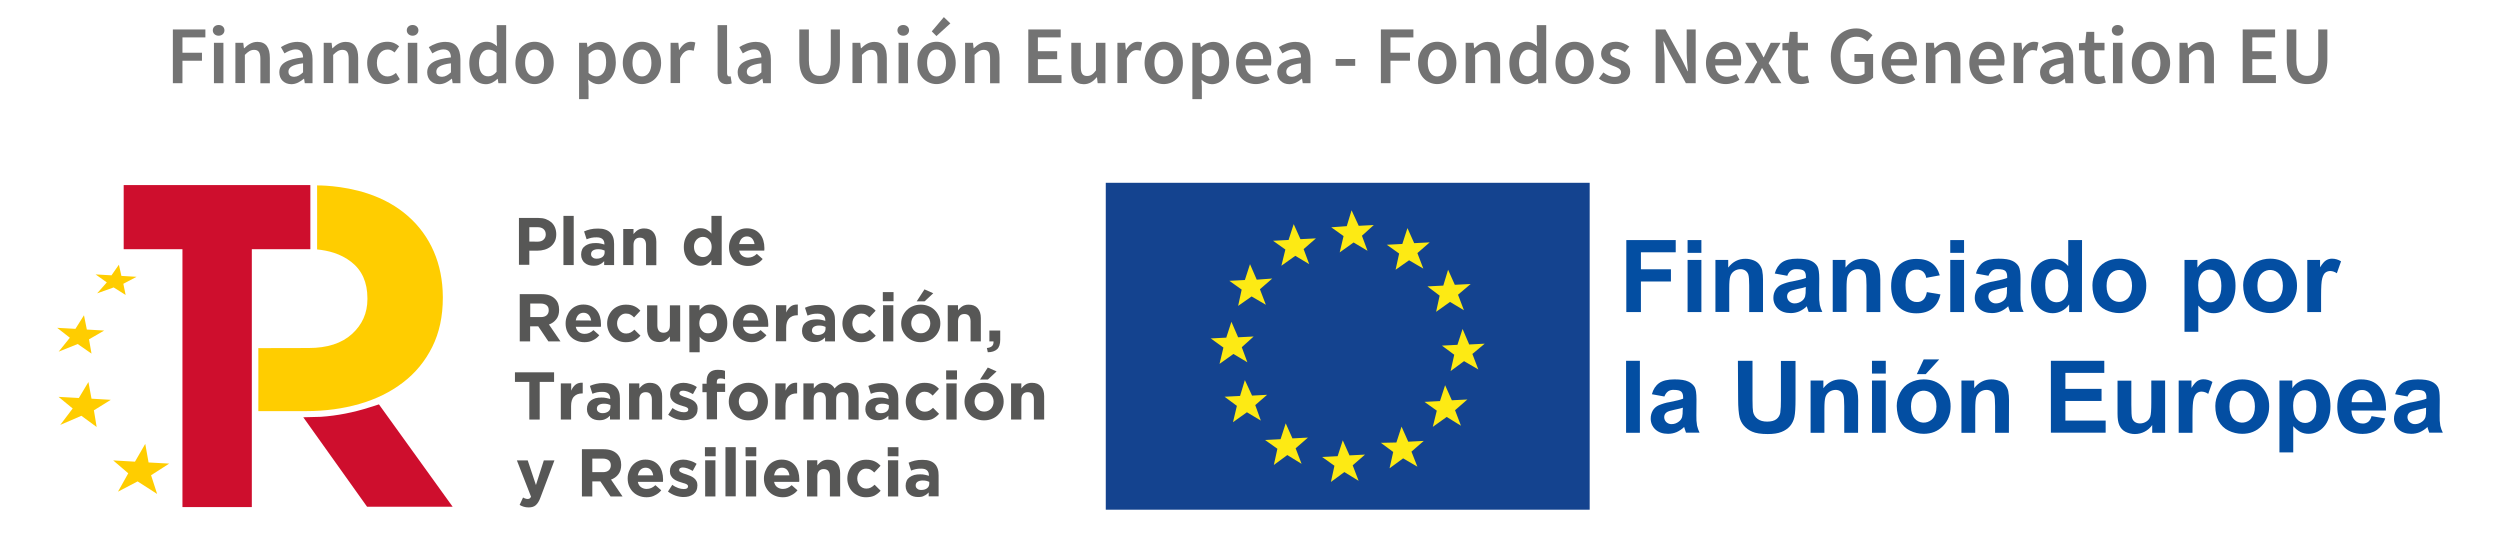 <?xml version="1.0" encoding="UTF-8"?>
<svg xmlns="http://www.w3.org/2000/svg" xmlns:xlink="http://www.w3.org/1999/xlink" version="1.1" id="Capa_1" x="0px" y="0px" viewBox="0 0 2191 466.9" style="enable-background:new 0 0 2191 466.9;" xml:space="preserve">
<style type="text/css">
	.st0{fill:#034EA2;}
	.st1{fill:#14438F;}
	.st2{fill:#FDEA14;}
	.st3{fill:#CE0E2D;}
	.st4{fill:#FFCD00;}
	.st5{fill:#575756;}
	.st6{fill:#737373;}
</style>
<g>
	<g id="Layer_2">
		<g id="Layer_1-2">
			<g>
				<polygon class="st0" points="1425.3,273.5 1425.3,210.4 1468.6,210.4 1468.6,221.1 1438.1,221.1 1438.1,236 1464.4,236       1464.4,246.7 1438.1,246.7 1438.1,273.5     "></polygon>
				<path class="st0" d="M1479,210.4h12.1v11.2H1479V210.4z M1479,227.8h12.1v45.7H1479V227.8z"></path>
				<path class="st0" d="M1545.1,273.5H1533v-23.4c0-4.9-0.3-8.1-0.8-9.6c-0.5-1.4-1.4-2.6-2.6-3.4s-2.7-1.2-4.2-1.2      c-2,0-4,0.6-5.6,1.7c-1.6,1.1-2.8,2.7-3.4,4.6c-0.6,1.9-0.9,5.4-0.9,10.5v20.7h-12.1v-45.6h11.2v6.7c4-5.2,9-7.7,15.1-7.7      c2.5,0,5,0.5,7.3,1.4c2,0.8,3.7,2,5,3.7c1.1,1.5,2,3.3,2.4,5.1c0.5,2.7,0.7,5.4,0.7,8.1V273.5z"></path>
				<path class="st0" d="M1566.4,241.7l-11-2c1.2-4.4,3.4-7.7,6.4-9.8c3-2.1,7.5-3.2,13.4-3.2c5.4,0,9.4,0.6,12,1.9      c2.3,1,4.3,2.7,5.6,4.9c1.1,2,1.6,5.6,1.6,10.8l-0.1,14.1c-0.1,3,0.1,6,0.6,8.9c0.5,2.1,1.2,4.2,2.2,6.1h-12      c-0.3-0.8-0.7-2-1.2-3.6c-0.1-0.5-0.3-1-0.4-1.4c-1.9,1.9-4.2,3.4-6.6,4.5c-2.4,1-4.9,1.5-7.5,1.5c-4.7,0-8.4-1.3-11.1-3.8      s-4.2-6-4.1-9.7c0-2.4,0.6-4.8,1.9-6.9c1.2-2,3-3.6,5.2-4.6c3.1-1.3,6.3-2.3,9.6-2.8c5.7-1.1,9.6-2.1,11.8-3v-1.2      c0-2.3-0.6-4-1.7-5s-3.3-1.5-6.5-1.5c-1.8-0.1-3.5,0.3-5,1.3C1567.9,238.4,1566.9,240,1566.4,241.7 M1582.6,251.5      c-2.4,0.7-4.9,1.4-7.4,1.8c-3.4,0.7-5.6,1.4-6.6,2.1c-1.5,0.9-2.4,2.5-2.4,4.3c0,1.7,0.7,3.3,1.9,4.4c1.3,1.2,3,1.9,4.8,1.8      c2.3,0,4.4-0.8,6.2-2.1c1.4-1,2.4-2.4,2.9-4c0.4-1.9,0.6-3.9,0.5-5.9L1582.6,251.5L1582.6,251.5z"></path>
				<path class="st0" d="M1647.9,273.5h-12.1v-23.4c0-4.9-0.3-8.1-0.8-9.6c-0.5-1.4-1.4-2.6-2.6-3.4s-2.7-1.2-4.2-1.2      c-2,0-4,0.6-5.6,1.7c-1.6,1.1-2.8,2.7-3.4,4.6c-0.6,1.9-0.9,5.4-0.9,10.5v20.7h-12.1v-45.6h11.2v6.7c4-5.2,9-7.7,15.1-7.7      c2.5,0,5,0.5,7.3,1.4c2,0.8,3.7,2,5,3.7c1.1,1.5,2,3.3,2.4,5.1c0.5,2.7,0.7,5.4,0.7,8.1V273.5z"></path>
				<path class="st0" d="M1700,241.3l-11.9,2.2c-0.2-2.1-1.2-4-2.7-5.4c-1.6-1.3-3.5-1.9-5.5-1.8c-2.8-0.1-5.4,1-7.2,3.1      c-1.8,2.1-2.7,5.6-2.7,10.4c0,5.4,0.9,9.2,2.7,11.5c1.8,2.2,4.5,3.5,7.3,3.4c2.1,0.1,4.1-0.6,5.6-2c1.5-1.3,2.5-3.6,3.1-6.7      l11.9,2c-1.2,5.5-3.6,9.6-7.1,12.4c-3.5,2.8-8.2,4.2-14.1,4.2c-6.7,0-12-2.1-16-6.3s-6-10.1-6-17.5c0-7.5,2-13.4,6-17.6      s9.4-6.3,16.2-6.3c5.6,0,10,1.2,13.3,3.6C1696.2,232.8,1698.6,236.4,1700,241.3"></path>
				<path class="st0" d="M1709.2,210.4h12.1v11.2h-12.1V210.4z M1709.2,227.8h12.1v45.7h-12.1V227.8z"></path>
				<path class="st0" d="M1742.7,241.7l-11-2c1.2-4.4,3.4-7.7,6.4-9.8c3-2.1,7.5-3.2,13.4-3.2c5.4,0,9.4,0.6,12.1,1.9      c2.3,1,4.3,2.7,5.6,4.9c1.1,2,1.6,5.6,1.6,10.8l-0.1,14.1c-0.1,3,0.1,5.9,0.6,8.9c0.5,2.1,1.2,4.2,2.2,6.1h-11.9      c-0.3-0.8-0.7-2-1.2-3.6c-0.2-0.7-0.3-1.2-0.4-1.4c-1.9,1.9-4.2,3.4-6.6,4.5c-2.4,1-4.9,1.5-7.5,1.5c-4.7,0-8.4-1.3-11.1-3.8      s-4.2-6-4.1-9.7c0-2.4,0.6-4.8,1.8-6.9c1.2-2,3-3.6,5.2-4.6c3.1-1.3,6.3-2.3,9.6-2.8c5.7-1.1,9.6-2.1,11.8-3v-1.2      c0-2.3-0.6-4-1.7-5s-3.3-1.5-6.5-1.5c-1.8-0.1-3.5,0.3-5,1.3C1744.3,238.4,1743.3,240,1742.7,241.7 M1759,251.5      c-2.4,0.7-4.9,1.4-7.4,1.8c-3.4,0.7-5.5,1.4-6.6,2.1c-1.5,0.9-2.4,2.5-2.4,4.3c0,1.7,0.7,3.3,1.9,4.4c1.3,1.2,3,1.9,4.8,1.8      c2.3,0,4.4-0.8,6.2-2.1c1.4-1,2.4-2.4,2.9-4c0.4-1.9,0.6-3.9,0.5-5.9L1759,251.5L1759,251.5z"></path>
				<path class="st0" d="M1824.6,273.5h-11.2v-6.7c-1.7,2.5-4,4.5-6.6,5.8c-2.4,1.2-5,1.9-7.7,1.9c-5.3,0-9.8-2.1-13.5-6.3      c-3.7-4.2-5.6-10.1-5.6-17.7c0-7.7,1.8-13.6,5.5-17.7c3.5-4,8.5-6.2,13.8-6c5.1,0,9.5,2.1,13.3,6.4v-22.8h12.1L1824.6,273.5z       M1792.4,249.6c0,4.9,0.7,8.4,2,10.6c1.6,3,4.8,4.8,8.2,4.7c2.8,0,5.4-1.3,7.1-3.6c1.9-2.4,2.9-5.9,2.9-10.6      c0-5.2-0.9-9-2.8-11.3c-3.3-4-9.2-4.6-13.2-1.3c-0.5,0.4-0.9,0.8-1.3,1.3C1793.3,241.7,1792.4,245.1,1792.4,249.6"></path>
				<path class="st0" d="M1833.8,250c0-4.1,1-8.1,3-11.7c1.9-3.6,4.8-6.6,8.4-8.6c3.7-2,7.9-3,12.2-3c6.9,0,12.6,2.2,17,6.7      s6.7,10.2,6.6,17c0,6.9-2.2,12.6-6.7,17.2c-4.5,4.5-10.1,6.8-16.9,6.8c-4.2,0-8.3-1-12-2.8c-3.7-1.8-6.7-4.7-8.7-8.3      C1834.8,259.7,1833.8,255.2,1833.8,250 M1846.2,250.6c0,4.5,1.1,8,3.2,10.4c3.8,4.4,10.5,4.8,14.9,1c0.4-0.3,0.7-0.7,1-1      c2.1-2.4,3.2-5.9,3.2-10.5c0-4.5-1.1-7.9-3.2-10.3c-3.8-4.4-10.5-4.8-14.9-1c-0.4,0.3-0.7,0.7-1,1      C1847.3,242.6,1846.2,246.1,1846.2,250.6"></path>
				<path class="st0" d="M1914.5,227.8h11.3v6.7c1.5-2.3,3.5-4.2,6-5.6c2.5-1.4,5.4-2.2,8.3-2.1c5.2,0,10.2,2.2,13.5,6.2      c3.7,4.2,5.6,10,5.6,17.4c0,7.6-1.9,13.6-5.6,17.8c-3.3,4-8.3,6.4-13.6,6.3c-2.4,0-4.7-0.5-6.9-1.5c-2.5-1.3-4.7-3.1-6.5-5.2v23      h-12.1L1914.5,227.8z M1926.5,249.9c0,5.1,1,8.9,3.1,11.4c1.8,2.3,4.5,3.7,7.4,3.7c2.7,0,5.3-1.2,7-3.4c1.9-2.3,2.8-6,2.8-11.1      c0-4.8-1-8.4-2.9-10.7c-1.7-2.2-4.3-3.5-7.1-3.5c-2.8-0.1-5.6,1.2-7.4,3.4C1927.5,242,1926.5,245.3,1926.5,249.9"></path>
				<path class="st0" d="M1965.9,250c0-4.1,1-8.1,3-11.7c1.9-3.6,4.8-6.6,8.4-8.6c3.7-2,7.9-3,12.2-3c6.9,0,12.6,2.2,17,6.7      s6.6,10.2,6.6,17c0,6.9-2.2,12.6-6.7,17.2c-4.5,4.5-10.1,6.8-16.9,6.8c-4.2,0-8.3-1-12-2.8c-3.7-1.8-6.7-4.7-8.7-8.3      C1967,259.7,1966,255.2,1965.9,250 M1978.4,250.6c0,4.5,1.1,8,3.2,10.4c3.8,4.4,10.5,4.8,14.9,1c0.4-0.3,0.7-0.7,1-1      c2.1-2.4,3.2-5.9,3.2-10.5c0-4.5-1.1-7.9-3.2-10.3c-3.8-4.4-10.5-4.8-14.9-1c-0.4,0.3-0.7,0.7-1,1      C1979.4,242.6,1978.4,246.1,1978.4,250.6"></path>
				<path class="st0" d="M2034.2,273.5h-12.1v-45.7h11.2v6.5c1.9-3.1,3.6-5.1,5.2-6.1s3.4-1.5,5.2-1.5c2.8,0,5.6,0.8,8,2.3      l-3.7,10.5c-1.7-1.2-3.6-1.9-5.7-2c-1.6,0-3.1,0.5-4.3,1.4c-1.2,0.9-2.1,2.6-2.8,5.1c-0.7,2.4-1,7.5-1,15.3L2034.2,273.5z"></path>
				<rect x="1425.1" y="316.2" class="st0" width="12.1" height="63.1"></rect>
				<path class="st0" d="M1458.7,347.5l-11-2c1.2-4.4,3.4-7.7,6.4-9.8s7.5-3.2,13.4-3.2c5.4,0,9.4,0.6,12.1,1.9      c2.3,1,4.3,2.7,5.6,4.8c1.1,2,1.6,5.6,1.6,10.8l-0.1,14.1c-0.1,3,0.1,6,0.6,8.9c0.5,2.1,1.2,4.2,2.2,6.2h-11.9      c-0.3-0.8-0.7-2-1.2-3.6c-0.2-0.7-0.3-1.2-0.4-1.4c-1.9,1.9-4.2,3.4-6.6,4.5c-2.4,1-4.9,1.5-7.5,1.5c-4.7,0-8.4-1.3-11.1-3.8      s-4.2-6-4.1-9.7c0-2.4,0.6-4.8,1.8-6.9c1.2-2,3-3.6,5.2-4.6c3.1-1.3,6.3-2.3,9.6-2.8c5.6-1.1,9.6-2.1,11.8-3v-1.2      c0-2.3-0.6-4-1.7-5s-3.3-1.5-6.5-1.5c-1.8-0.1-3.5,0.3-5,1.3C1460.3,344.2,1459.3,345.8,1458.7,347.5 M1474.9,357.3      c-1.5,0.5-4,1.1-7.4,1.8c-3.4,0.7-5.6,1.4-6.6,2.1c-1.5,0.9-2.4,2.5-2.4,4.3c0,1.6,0.6,3.2,1.8,4.4c1.3,1.2,3,1.9,4.8,1.8      c2.3,0,4.4-0.8,6.2-2.2c1.4-1,2.4-2.4,2.9-4c0.4-1.9,0.6-3.9,0.5-5.9L1474.9,357.3z"></path>
				<path class="st0" d="M1523.1,316.2h12.8v34.2c0,5.4,0.2,8.9,0.5,10.5c0.5,2.5,1.9,4.7,3.9,6.2c2.1,1.6,4.9,2.4,8.4,2.4      c3.6,0,6.3-0.7,8.2-2.2c1.7-1.3,2.9-3.3,3.3-5.4c0.5-3.6,0.6-7.1,0.6-10.7v-34.9h12.8v33.1c0,7.6-0.3,12.9-1,16.1      c-0.6,2.9-1.9,5.6-3.8,7.9c-2,2.3-4.6,4-7.4,5.1c-3.1,1.3-7.1,1.9-12.1,1.9c-6,0-10.6-0.7-13.7-2.1c-2.9-1.2-5.4-3.1-7.4-5.4      c-1.7-2-2.9-4.4-3.6-7c-0.8-3.6-1.3-8.9-1.3-16L1523.1,316.2z"></path>
				<path class="st0" d="M1628.4,379.3h-12.1v-23.4c0-4.9-0.3-8.1-0.8-9.6c-0.4-1.4-1.3-2.6-2.5-3.4s-2.7-1.2-4.2-1.2      c-2,0-4,0.6-5.6,1.7c-1.6,1.1-2.8,2.7-3.4,4.6s-0.9,5.4-0.9,10.5v20.8h-12.1v-45.8h11.2v6.7c4-5.2,9-7.7,15.1-7.7      c2.5,0,5,0.5,7.3,1.4c2,0.8,3.7,2,5,3.7c1.1,1.5,2,3.3,2.4,5.1c0.5,2.7,0.7,5.4,0.7,8.1L1628.4,379.3L1628.4,379.3z"></path>
				<path class="st0" d="M1640.6,316.2h12.1v11.2h-12.1V316.2z M1640.6,333.5h12.1v45.8h-12.1V333.5z"></path>
				<path class="st0" d="M1662.3,355.8c0-4.1,1-8.1,3-11.7c1.9-3.7,4.8-6.7,8.4-8.6c3.7-2,7.9-3,12.2-3c6.9,0,12.6,2.2,17,6.7      s6.7,10.2,6.6,17c0,6.9-2.2,12.6-6.7,17.2c-4.5,4.6-10.1,6.8-16.9,6.8c-4.2,0-8.3-1-12-2.8c-3.7-1.8-6.7-4.7-8.7-8.3      C1663.4,365.5,1662.4,361,1662.3,355.8 M1674.8,356.4c0,4.5,1.1,8,3.2,10.4c3.8,4.4,10.5,4.8,14.9,1c0.4-0.3,0.7-0.6,1-1      c2.1-2.4,3.2-5.9,3.2-10.5c0-4.5-1.1-7.9-3.2-10.3c-3.8-4.4-10.5-4.8-14.9-1c-0.4,0.3-0.7,0.6-1,1      C1675.8,348.4,1674.8,351.9,1674.8,356.4 M1679.9,327.9l6-12.9h13.6l-11.8,12.9H1679.9z"></path>
				<path class="st0" d="M1760.6,379.3h-12.1v-23.4c0-4.9-0.3-8.1-0.8-9.6c-0.4-1.4-1.3-2.6-2.5-3.4s-2.7-1.2-4.2-1.2      c-2,0-4,0.6-5.6,1.7c-1.6,1.1-2.8,2.7-3.4,4.6s-0.9,5.4-0.9,10.5v20.8H1719v-45.8h11.2v6.7c4-5.2,9-7.7,15.1-7.7      c2.5,0,5,0.5,7.3,1.4c2,0.8,3.7,2,5,3.7c1.1,1.5,2,3.3,2.4,5.1c0.5,2.7,0.7,5.4,0.7,8.1L1760.6,379.3z"></path>
				<polygon class="st0" points="1797.4,379.2 1797.4,316.2 1844.2,316.2 1844.2,326.8 1810.1,326.8 1810.1,340.8 1841.8,340.8       1841.8,351.4 1810.1,351.4 1810.1,368.6 1845.4,368.6 1845.4,379.2     "></polygon>
				<path class="st0" d="M1886.2,379.3v-6.8c-1.7,2.4-3.9,4.4-6.6,5.8s-5.6,2.1-8.6,2.1c-2.9,0-5.7-0.7-8.3-2      c-2.3-1.2-4.2-3.2-5.3-5.7c-1.1-2.4-1.6-5.8-1.6-10.1v-29h12.1v21c0,6.4,0.2,10.4,0.7,11.8c0.4,1.4,1.3,2.6,2.4,3.4      c1.3,0.9,2.9,1.3,4.5,1.3c2,0,3.9-0.6,5.6-1.7c1.6-1,2.8-2.5,3.4-4.3c0.6-1.7,0.9-5.8,0.9-12.3v-19.3h12.1v45.8H1886.2z"></path>
				<path class="st0" d="M1921.5,379.3h-12.1v-45.8h11.2v6.5c1.9-3.1,3.7-5.1,5.2-6.1c1.6-1,3.4-1.5,5.2-1.5c2.8,0,5.6,0.8,8,2.3      l-3.7,10.5c-1.7-1.2-3.6-1.9-5.7-2c-1.6,0-3.1,0.4-4.3,1.4c-1.2,0.9-2.1,2.6-2.8,5.1c-0.7,2.4-1,7.5-1,15.3L1921.5,379.3z"></path>
				<path class="st0" d="M1941.5,355.8c0-4.1,1-8.1,3-11.7c1.9-3.7,4.8-6.7,8.4-8.6c3.7-2,7.9-3,12.2-3c6.9,0,12.6,2.2,17,6.7      s6.7,10.2,6.6,17c0,6.9-2.2,12.6-6.7,17.2s-10.1,6.8-16.9,6.8c-4.2,0-8.3-1-12-2.8c-3.7-1.8-6.7-4.7-8.7-8.3      C1942.5,365.5,1941.5,361,1941.5,355.8 M1953.9,356.4c0,4.5,1.1,8,3.2,10.4c3.8,4.4,10.5,4.8,14.9,1c0.4-0.3,0.7-0.6,1-1      c2.1-2.4,3.2-5.9,3.2-10.5c0-4.5-1.1-7.9-3.2-10.3c-3.8-4.4-10.5-4.8-14.9-1c-0.4,0.3-0.7,0.6-1,1      C1955,348.4,1953.9,351.9,1953.9,356.4"></path>
				<path class="st0" d="M1997.7,333.5h11.3v6.7c1.5-2.3,3.5-4.2,6-5.6c2.5-1.4,5.4-2.2,8.3-2.2c5.2,0,10.2,2.2,13.5,6.2      c3.7,4.2,5.6,10,5.6,17.4c0,7.6-1.9,13.6-5.6,17.8c-3.3,4-8.3,6.4-13.6,6.4c-2.4,0-4.7-0.5-6.9-1.5c-2.5-1.3-4.6-3.1-6.5-5.2v23      h-12.1L1997.7,333.5L1997.7,333.5z M2009.7,355.6c0,5.1,1,8.9,3.1,11.4c1.8,2.3,4.5,3.7,7.4,3.7c2.7,0,5.3-1.2,7-3.4      c1.9-2.3,2.8-6,2.8-11.1c0-4.8-1-8.3-2.9-10.7c-1.7-2.2-4.3-3.5-7.1-3.5c-2.8-0.1-5.6,1.2-7.4,3.4      C2010.7,347.7,2009.7,351.1,2009.7,355.6"></path>
				<path class="st0" d="M2078.4,364.7l12,2c-1.3,4.1-3.9,7.6-7.3,10.1c-3.3,2.3-7.5,3.5-12.5,3.5c-7.9,0-13.8-2.6-17.7-7.8      c-3-4.2-4.5-9.4-4.5-15.8c0-7.6,2-13.5,6-17.8c3.8-4.2,9.3-6.6,15-6.4c6.8,0,12.2,2.2,16.1,6.7s5.8,11.4,5.6,20.6h-30.3      c0.1,3.6,1.1,6.4,2.9,8.4s4.3,3,7,3c1.7,0.1,3.4-0.5,4.8-1.5C2077,368.4,2078,366.6,2078.4,364.7 M2079.1,352.5      c-0.1-3.5-1-6.2-2.7-8c-1.6-1.8-3.9-2.8-6.3-2.7c-2.5-0.1-4.9,1-6.5,2.9c-1.7,1.9-2.6,4.5-2.6,7.8H2079.1z"></path>
				<path class="st0" d="M2110,347.5l-10.9-2c1.2-4.4,3.4-7.7,6.4-9.8s7.5-3.2,13.4-3.2c5.4,0,9.4,0.6,12.1,1.9      c2.3,1,4.3,2.7,5.6,4.9c1.1,2,1.6,5.6,1.6,10.8l-0.1,14.1c-0.1,3,0.1,6,0.6,8.9c0.5,2.1,1.2,4.2,2.2,6.1H2129      c-0.3-0.8-0.7-2-1.2-3.6c-0.2-0.7-0.3-1.2-0.4-1.4c-1.9,1.9-4.2,3.4-6.6,4.5c-2.4,1-4.9,1.5-7.5,1.5c-4.7,0-8.4-1.3-11.1-3.8      s-4.2-6-4.1-9.7c0-2.4,0.6-4.8,1.8-6.9c1.2-2,3-3.6,5.2-4.6c3.1-1.3,6.3-2.3,9.6-2.8c5.7-1.1,9.6-2.1,11.8-3v-1.2      c0-2.3-0.6-4-1.7-5c-1.1-1-3.3-1.5-6.5-1.5c-1.8-0.1-3.5,0.3-5,1.3C2111.6,344.2,2110.6,345.7,2110,347.5 M2126.3,357.3      c-1.5,0.5-4,1.1-7.4,1.8c-3.4,0.7-5.6,1.4-6.6,2.1c-1.5,0.9-2.4,2.5-2.4,4.3c0,1.7,0.7,3.3,1.9,4.4c1.3,1.2,3,1.9,4.8,1.8      c2.3,0,4.4-0.8,6.2-2.2c1.4-1,2.4-2.4,2.9-4c0.4-1.9,0.6-3.9,0.5-5.9v-2.3H2126.3z"></path>
			</g>
			<g>
				<rect x="969.1" y="160.2" class="st1" width="424.1" height="286.5"></rect>
				<path class="st2" d="M1072.2,304.6l-11.1-8l13.6-0.7l4.5-13.9l5.9,13.6l13.6-0.7l-10.4,9.4l4.9,13.2l-12.2-7.3l-12.2,8.7      L1072.2,304.6z M1084,355.7l-10.8-8l13.6-0.7l4.2-13.9l6.3,13.6l13.2-0.7l-10.4,9l4.9,13.6l-12.2-7.3l-12.2,8.7L1084,355.7z       M1119.5,393.3l-10.8-7.7l13.6-0.7l4.5-13.9l5.9,13.2l13.6-0.7l-10.8,9.4l5.2,13.6l-12.5-7.7l-11.8,8.7L1119.5,393.3z       M1169.5,408.2l-10.8-7.7l13.6-0.7l4.5-13.9l5.9,13.2l13.6-0.7l-10.8,9.4l5.2,13.6l-12.5-7.7l-11.8,8.7L1169.5,408.2z       M1221,396.1l-10.8-8l13.6-0.3l4.5-13.9l5.9,13.2l13.6-0.7l-10.8,9.4l5.2,13.2l-12.5-7.3l-11.9,8.7L1221,396.1z M1259.2,359.9      l-10.8-7.7l13.6-0.7l4.5-13.9l5.9,13.2l13.6-0.7l-10.8,9.4l5.2,13.6l-12.5-7.7l-12.2,8.7L1259.2,359.9z M1274.5,310.9l-10.8-8      l13.6-0.7l4.5-13.9l5.8,13.6l13.6-0.7l-10.8,9l5.2,13.6l-12.5-7.3l-11.8,8.7L1274.5,310.9z M1261.7,259.1l-3.1,14.2l12.2-8.7      l12.2,7.3l-5.2-13.6l11.1-9.4l-13.9,0.7l-5.9-13.2l-4.2,13.9L1251,251L1261.7,259.1z M1226.2,222.2l-10.8-7.7l13.6-0.7l4.5-13.9      l5.9,13.2l13.6-0.7l-10.8,9.4l5.2,13.6l-12.5-7.3l-11.8,8.3L1226.2,222.2z M1177.5,206.9l-10.8-7.7l13.6-1l4.2-13.9l6.3,13.6      l13.2-0.7l-10.4,9.4l4.9,13.2l-12.2-7.3l-12.2,8.7L1177.5,206.9z M1126.5,218.7l-10.8-7.7l13.6-0.7l4.5-13.9l5.9,13.2l13.6-0.7      l-10.8,9.4l4.9,13.2l-12.2-7.3l-12.2,8.7L1126.5,218.7z M1088.2,253.8l-10.8-7.7l13.6-0.7l4.5-13.9l5.9,13.6l13.6-1l-10.8,9.4      l5.2,13.6l-12.5-7.3l-11.8,8.3L1088.2,253.8z"></path>
			</g>
		</g>
	</g>
	<g>
		<g>
			<polygon class="st3" points="272,162.2 272,218.4 220.7,218.4 220.7,444.4 159.9,444.4 159.9,218.4 108.4,218.4 108.4,162.2         "></polygon>
			<path class="st3" d="M332.1,354.4l-8.5,2.7c-13.8,4.4-28,7.2-42.4,8.2l-15.4,0.4l55.9,78.4h75L332.1,354.4z"></path>
			<polygon class="st4" points="148.3,406.3 130.2,405.3 127.3,389 118.3,404.6 99.2,403.5 112.4,414.8 103.4,430.9 120.6,421.9      137.7,432.9 132.4,416.5    "></polygon>
			<polygon class="st4" points="97.1,350.4 80.2,349.4 77.5,334.8 69.1,348.8 51.3,347.8 63.7,358 52.8,372.4 71.3,364.4      84.7,374.2 82.3,359.6    "></polygon>
			<polygon class="st4" points="91.3,289.7 76.1,288.8 73.6,276.3 66.1,288.2 50.1,287.3 61.2,296 51.4,308.2 68.1,301.5      80.2,309.9 78,297.4    "></polygon>
			<polygon class="st4" points="119.7,242.6 106.4,241.8 104.2,232 97.7,241.3 83.8,240.5 93.6,247.5 85.1,257.1 99.6,251.9      110.1,258.5 108.1,248.7    "></polygon>
			<path class="st4" d="M380.2,220.5c-5.2-12-12.7-22.3-22.4-30.9c-9.7-8.6-21.6-15.4-35.6-20c-22.7-7.5-44.3-7.1-44.3-7.1     c0,18.7,0.1,37.2,0,56.1c9.9,1,20.4,3.6,29.9,10.9c9.4,7.3,14.2,17.9,14.2,31.9v0.8c0,12.1-4.5,22.3-13.5,30.5     c-9,8.2-21.7,12.3-38.1,12.3l-44,0.1c0.1,18.5,0,36.7,0,55.2h41.9c16.6,0,32.2-2.1,46.8-6.3c14.5-4.2,27.2-10.4,38.1-18.8     c10.9-8.3,19.4-18.7,25.6-31.1s9.3-26.8,9.3-43.2v-0.8C388,245.7,385.4,232.5,380.2,220.5z"></path>
		</g>
		<path class="st5" d="M454.8,191h16.9c2.5,0,4.7,0.3,6.6,1c1.9,0.7,3.6,1.7,5,2.9c1.4,1.3,2.4,2.8,3.1,4.5c0.7,1.8,1.1,3.7,1.1,5.8    v0.1c0,2.4-0.4,4.5-1.3,6.3s-2.1,3.3-3.6,4.5s-3.3,2.1-5.3,2.7c-2,0.6-4.2,0.9-6.5,0.9h-6.9v12.4h-9.1L454.8,191L454.8,191z     M471.1,211.8c2.3,0,4.1-0.6,5.3-1.8c1.3-1.2,1.9-2.7,1.9-4.5v-0.1c0-2-0.7-3.6-2-4.7c-1.3-1.1-3.1-1.6-5.4-1.6h-7v12.6    L471.1,211.8L471.1,211.8z"></path>
		<path class="st5" d="M493.8,189.2h9v43.1h-9V189.2z"></path>
		<path class="st5" d="M520.2,232.9c-1.5,0-2.9-0.2-4.2-0.6c-1.3-0.4-2.5-1-3.5-1.9c-1-0.8-1.8-1.8-2.3-3c-0.6-1.2-0.9-2.6-0.9-4.2    v-0.1c0-1.7,0.3-3.2,0.9-4.5s1.5-2.3,2.6-3.1c1.1-0.8,2.5-1.4,4-1.9c1.6-0.4,3.3-0.6,5.2-0.6c1.6,0,3,0.1,4.2,0.4    c1.2,0.2,2.4,0.6,3.5,0.9v-0.5c0-1.9-0.6-3.3-1.7-4.3c-1.1-1-2.8-1.5-5.1-1.5c-1.7,0-3.3,0.1-4.6,0.4c-1.3,0.3-2.7,0.7-4.2,1.3    l-2.2-6.9c1.7-0.7,3.5-1.4,5.4-1.8c1.9-0.5,4.2-0.7,6.9-0.7c2.5,0,4.6,0.3,6.3,0.9c1.8,0.6,3.2,1.5,4.3,2.6c1.2,1.2,2,2.6,2.6,4.3    c0.6,1.7,0.8,3.6,0.8,5.8v18.4h-8.7v-3.4c-1.1,1.2-2.4,2.2-4,2.9C524.2,232.6,522.4,232.9,520.2,232.9z M522.9,226.7    c2.1,0,3.8-0.5,5.1-1.5s1.9-2.4,1.9-4v-1.6c-0.8-0.4-1.7-0.6-2.6-0.9c-1-0.2-2-0.3-3.1-0.3c-1.9,0-3.4,0.4-4.5,1.1    c-1.1,0.7-1.7,1.8-1.7,3.2v0.1c0,1.2,0.5,2.2,1.4,2.8C520.2,226.4,521.4,226.7,522.9,226.7z"></path>
		<path class="st5" d="M546.2,200.7h9v4.5c0.5-0.7,1.1-1.3,1.7-1.9c0.6-0.6,1.3-1.2,2-1.6c0.7-0.5,1.6-0.9,2.5-1.1    c0.9-0.3,1.9-0.4,3.1-0.4c3.4,0,6.1,1,7.9,3.1c1.9,2.1,2.8,5,2.8,8.6v20.5h-9v-17.7c0-2.1-0.5-3.7-1.4-4.8s-2.3-1.6-4-1.6    s-3.1,0.5-4.1,1.6c-1,1.1-1.5,2.7-1.5,4.8v17.6h-9V200.7z"></path>
		<path class="st5" d="M613.7,232.9c-1.9,0-3.6-0.4-5.4-1.1c-1.7-0.7-3.3-1.8-4.6-3.2s-2.4-3.1-3.2-5.1s-1.2-4.4-1.2-7v-0.1    c0-2.6,0.4-5,1.2-7s1.9-3.7,3.2-5.1c1.3-1.4,2.8-2.5,4.6-3.2c1.7-0.7,3.5-1.1,5.4-1.1c2.4,0,4.4,0.5,5.9,1.4    c1.6,0.9,2.9,2,3.9,3.3v-15.5h9v43.1h-9v-4.5c-1.1,1.5-2.4,2.7-4,3.7C618,232.5,616,232.9,613.7,232.9z M616,225.3    c1.1,0,2.1-0.2,3-0.6c0.9-0.4,1.7-1,2.4-1.8s1.2-1.7,1.7-2.8c0.4-1.1,0.6-2.3,0.6-3.6v-0.1c0-1.3-0.2-2.5-0.6-3.6    c-0.4-1.1-1-2-1.7-2.8s-1.5-1.4-2.4-1.8c-0.9-0.4-1.9-0.6-3-0.6s-2.1,0.2-3,0.6c-0.9,0.4-1.7,1-2.5,1.8c-0.7,0.8-1.3,1.7-1.7,2.7    c-0.4,1.1-0.6,2.3-0.6,3.6v0.1c0,1.3,0.2,2.5,0.6,3.6c0.4,1.1,1,2,1.7,2.8s1.5,1.4,2.5,1.8C613.9,225.1,614.9,225.3,616,225.3z"></path>
		<path class="st5" d="M655.5,233.1c-2.4,0-4.6-0.4-6.6-1.2s-3.8-1.9-5.3-3.4s-2.6-3.2-3.5-5.2c-0.8-2-1.2-4.2-1.2-6.6v-0.1    c0-2.2,0.4-4.4,1.2-6.4s1.8-3.8,3.2-5.3s3-2.7,4.9-3.5c1.9-0.9,4-1.3,6.3-1.3c2.6,0,4.9,0.5,6.9,1.4c1.9,0.9,3.5,2.2,4.8,3.8    c1.3,1.6,2.2,3.4,2.8,5.5c0.6,2.1,0.9,4.2,0.9,6.5c0,0.4,0,0.7,0,1.1c0,0.4,0,0.8-0.1,1.2h-22c0.4,2,1.3,3.6,2.7,4.6    s3,1.6,5.1,1.6c1.5,0,2.8-0.3,4-0.8s2.4-1.3,3.7-2.5l5.1,4.5c-1.5,1.9-3.3,3.3-5.4,4.3C660.9,232.5,658.4,233.1,655.5,233.1z     M661.3,214c-0.3-2-1-3.6-2.1-4.9c-1.1-1.2-2.7-1.9-4.5-1.9c-1.9,0-3.4,0.6-4.6,1.8c-1.2,1.2-1.9,2.9-2.3,4.9h13.5V214z"></path>
		<path class="st5" d="M455.6,257.8h18.9c5.2,0,9.3,1.4,12,4.2c2.4,2.4,3.5,5.5,3.5,9.5v0.1c0,3.3-0.8,6.1-2.5,8.2    c-1.6,2.1-3.8,3.7-6.4,4.6l10.1,14.8h-10.6l-8.9-13.2h-0.1h-7v13.2h-9.1v-41.4H455.6z M473.9,277.9c2.2,0,4-0.5,5.2-1.6    s1.8-2.5,1.8-4.3v-0.1c0-2-0.6-3.4-1.9-4.4s-3-1.5-5.3-1.5h-9v11.9H473.9L473.9,277.9z"></path>
		<path class="st5" d="M512.3,299.9c-2.4,0-4.6-0.4-6.6-1.2c-2-0.8-3.8-1.9-5.3-3.4s-2.6-3.2-3.5-5.2c-0.8-2-1.2-4.2-1.2-6.6v-0.1    c0-2.2,0.4-4.4,1.2-6.4c0.8-2,1.8-3.8,3.2-5.3c1.4-1.5,3-2.7,4.9-3.5c1.9-0.9,4-1.3,6.3-1.3c2.6,0,4.9,0.5,6.9,1.4    c1.9,0.9,3.5,2.2,4.8,3.8c1.3,1.6,2.2,3.4,2.8,5.5s0.9,4.2,0.9,6.5c0,0.4,0,0.7,0,1.1c0,0.4,0,0.8-0.1,1.2h-22    c0.4,2,1.3,3.6,2.7,4.6c1.4,1,3,1.6,5.1,1.6c1.5,0,2.8-0.3,4-0.8c1.2-0.5,2.4-1.3,3.7-2.5l5.1,4.5c-1.5,1.9-3.3,3.3-5.4,4.3    C517.7,299.3,515.2,299.9,512.3,299.9z M518.1,280.9c-0.3-2-1-3.6-2.1-4.9c-1.1-1.2-2.7-1.9-4.5-1.9c-1.9,0-3.4,0.6-4.6,1.8    c-1.2,1.2-1.9,2.9-2.3,4.9L518.1,280.9L518.1,280.9z"></path>
		<path class="st5" d="M548.5,299.9c-2.4,0-4.6-0.4-6.6-1.3s-3.8-2-5.2-3.5c-1.5-1.5-2.6-3.2-3.4-5.2c-0.8-2-1.2-4.1-1.2-6.3v-0.1    c0-2.2,0.4-4.4,1.2-6.4s2-3.8,3.4-5.3c1.5-1.5,3.2-2.7,5.2-3.5c2-0.9,4.3-1.3,6.7-1.3c3,0,5.5,0.5,7.4,1.4c2,0.9,3.7,2.2,5.2,3.9    l-5.5,5.9c-1-1.1-2.1-1.9-3.2-2.5c-1.1-0.6-2.4-0.9-4-0.9c-1.1,0-2.2,0.2-3.1,0.7c-0.9,0.5-1.7,1.1-2.4,1.9    c-0.7,0.8-1.2,1.7-1.6,2.7s-0.6,2.2-0.6,3.3v0.1c0,1.2,0.2,2.4,0.6,3.4s0.9,2,1.6,2.8c0.7,0.8,1.6,1.4,2.5,1.9    c1,0.5,2.1,0.7,3.3,0.7c1.5,0,2.8-0.3,3.9-0.9c1.1-0.6,2.2-1.4,3.3-2.5l5.3,5.3c-1.5,1.7-3.3,3.1-5.3,4.2    C554.2,299.3,551.6,299.9,548.5,299.9z"></path>
		<path class="st5" d="M577.8,299.8c-3.4,0-6.1-1-7.9-3.1c-1.9-2.1-2.8-5-2.8-8.6v-20.5h9v17.6c0,2.1,0.5,3.7,1.4,4.8s2.3,1.6,4,1.6    s3.1-0.5,4.1-1.6s1.5-2.7,1.5-4.8v-17.6h9v31.7h-9v-4.5c-0.5,0.7-1.1,1.3-1.7,1.9c-0.6,0.6-1.3,1.2-2,1.6    c-0.7,0.5-1.6,0.9-2.5,1.1C579.9,299.6,578.9,299.8,577.8,299.8z"></path>
		<path class="st5" d="M604.1,267.5h9v4.5c1.1-1.5,2.4-2.7,4-3.7s3.5-1.4,5.9-1.4c1.8,0,3.6,0.4,5.4,1.1c1.7,0.7,3.3,1.8,4.6,3.2    s2.4,3.1,3.2,5.1s1.2,4.4,1.2,7v0.1c0,2.6-0.4,5-1.2,7s-1.9,3.7-3.2,5.1s-2.8,2.5-4.6,3.2c-1.7,0.7-3.5,1.1-5.4,1.1    c-2.4,0-4.4-0.5-5.9-1.4c-1.6-0.9-2.9-2-3.9-3.3v13.6h-9L604.1,267.5L604.1,267.5z M620.6,292.1c1.1,0,2.1-0.2,3-0.6    s1.7-1,2.5-1.8c0.7-0.8,1.3-1.7,1.7-2.7c0.4-1.1,0.6-2.3,0.6-3.6v-0.1c0-1.3-0.2-2.5-0.6-3.6c-0.4-1.1-1-2-1.7-2.8    c-0.7-0.8-1.5-1.4-2.5-1.8c-0.9-0.4-1.9-0.6-3-0.6s-2.1,0.2-3,0.6c-0.9,0.4-1.7,1-2.4,1.8c-0.7,0.8-1.2,1.7-1.7,2.8    c-0.4,1.1-0.6,2.3-0.6,3.6v0.1c0,1.3,0.2,2.5,0.6,3.6c0.4,1.1,1,2,1.7,2.8c0.7,0.8,1.5,1.4,2.4,1.8    C618.5,291.9,619.5,292.1,620.6,292.1z"></path>
		<path class="st5" d="M658.9,299.9c-2.4,0-4.6-0.4-6.6-1.2c-2-0.8-3.8-1.9-5.3-3.4s-2.6-3.2-3.5-5.2c-0.8-2-1.2-4.2-1.2-6.6v-0.1    c0-2.2,0.4-4.4,1.2-6.4s1.8-3.8,3.2-5.3s3-2.7,4.9-3.5c1.9-0.9,4-1.3,6.3-1.3c2.6,0,4.9,0.5,6.9,1.4c1.9,0.9,3.5,2.2,4.8,3.8    s2.2,3.4,2.8,5.5s0.9,4.2,0.9,6.5c0,0.4,0,0.7,0,1.1c0,0.4,0,0.8-0.1,1.2h-22c0.4,2,1.3,3.6,2.7,4.6s3,1.6,5,1.6    c1.5,0,2.8-0.3,4-0.8s2.4-1.3,3.7-2.5l5.1,4.5c-1.5,1.9-3.3,3.3-5.4,4.3C664.3,299.3,661.8,299.9,658.9,299.9z M664.7,280.9    c-0.3-2-1-3.6-2.1-4.9c-1.1-1.2-2.7-1.9-4.5-1.9c-1.9,0-3.4,0.6-4.6,1.8c-1.2,1.2-1.9,2.9-2.3,4.9L664.7,280.9L664.7,280.9z"></path>
		<path class="st5" d="M680.1,267.5h9v6.4c0.9-2.2,2.1-3.9,3.7-5.2c1.6-1.3,3.7-1.9,6.4-1.8v9.4h-0.5c-3,0-5.3,0.9-7.1,2.7    c-1.7,1.8-2.6,4.6-2.6,8.4v11.7h-9L680.1,267.5L680.1,267.5z"></path>
		<path class="st5" d="M713.8,299.8c-1.5,0-2.9-0.2-4.2-0.6s-2.5-1-3.5-1.9c-1-0.8-1.8-1.8-2.3-3c-0.6-1.2-0.9-2.6-0.9-4.2V290    c0-1.7,0.3-3.2,0.9-4.5c0.6-1.3,1.5-2.3,2.6-3.1c1.1-0.8,2.5-1.4,4-1.9c1.6-0.4,3.3-0.6,5.2-0.6c1.6,0,3,0.1,4.2,0.4    c1.2,0.2,2.4,0.6,3.5,0.9v-0.5c0-1.9-0.6-3.3-1.7-4.3c-1.1-1-2.8-1.5-5.1-1.5c-1.7,0-3.3,0.1-4.6,0.4s-2.7,0.7-4.2,1.3l-2.2-6.9    c1.7-0.7,3.5-1.4,5.4-1.8c1.9-0.5,4.2-0.7,6.9-0.7c2.5,0,4.6,0.3,6.3,0.9c1.8,0.6,3.2,1.5,4.3,2.6c1.2,1.2,2,2.6,2.6,4.3    c0.6,1.7,0.8,3.6,0.8,5.8v18.4h-8.7v-3.5c-1.1,1.2-2.4,2.2-4,2.9C717.9,299.4,716,299.8,713.8,299.8z M716.5,293.6    c2.1,0,3.8-0.5,5.1-1.5s1.9-2.4,1.9-4v-1.6c-0.8-0.4-1.7-0.6-2.6-0.9c-1-0.2-2-0.3-3.1-0.3c-1.9,0-3.4,0.4-4.5,1.1    s-1.7,1.8-1.7,3.2v0.1c0,1.2,0.5,2.2,1.4,2.8C713.9,293.2,715.1,293.6,716.5,293.6z"></path>
		<path class="st5" d="M754.7,299.9c-2.4,0-4.6-0.4-6.6-1.3s-3.8-2-5.2-3.5c-1.5-1.5-2.6-3.2-3.4-5.2c-0.8-2-1.2-4.1-1.2-6.3v-0.1    c0-2.2,0.4-4.4,1.2-6.4s2-3.8,3.4-5.3c1.5-1.5,3.2-2.7,5.2-3.5c2-0.9,4.3-1.3,6.7-1.3c3,0,5.5,0.5,7.4,1.4c2,0.9,3.7,2.2,5.2,3.9    l-5.5,5.9c-1-1.1-2.1-1.9-3.2-2.5c-1.1-0.6-2.4-0.9-4-0.9c-1.1,0-2.2,0.2-3.1,0.7c-0.9,0.5-1.7,1.1-2.4,1.9    c-0.7,0.8-1.2,1.7-1.6,2.7c-0.4,1-0.6,2.2-0.6,3.3v0.1c0,1.2,0.2,2.4,0.6,3.4c0.4,1.1,0.9,2,1.6,2.8c0.7,0.8,1.6,1.4,2.5,1.9    c1,0.5,2.1,0.7,3.3,0.7c1.5,0,2.8-0.3,3.9-0.9c1.1-0.6,2.2-1.4,3.3-2.5l5.3,5.3c-1.5,1.7-3.3,3.1-5.3,4.2    C760.4,299.3,757.9,299.9,754.7,299.9z"></path>
		<path class="st5" d="M773.7,256h9.4v8h-9.4V256z M773.9,267.5h9v31.7h-9V267.5z"></path>
		<path class="st5" d="M806.9,299.9c-2.4,0-4.7-0.4-6.8-1.3c-2.1-0.8-3.9-2-5.4-3.5s-2.7-3.2-3.6-5.2c-0.9-2-1.3-4.1-1.3-6.4v-0.1    c0-2.3,0.4-4.4,1.3-6.4c0.9-2,2.1-3.7,3.6-5.2s3.3-2.7,5.4-3.5c2.1-0.9,4.4-1.3,6.9-1.3c2.4,0,4.7,0.4,6.8,1.3    c2.1,0.8,3.9,2,5.4,3.5s2.7,3.2,3.6,5.2c0.9,2,1.3,4.1,1.3,6.4v0.1c0,2.3-0.4,4.4-1.3,6.4c-0.9,2-2.1,3.7-3.6,5.2    s-3.3,2.7-5.4,3.5C811.6,299.4,809.4,299.9,806.9,299.9z M807,292.1c1.3,0,2.5-0.2,3.5-0.7s1.9-1.1,2.6-1.9    c0.7-0.8,1.3-1.7,1.6-2.7c0.4-1,0.6-2.2,0.6-3.3v-0.1c0-1.2-0.2-2.3-0.6-3.3c-0.4-1-1-2-1.7-2.8c-0.7-0.8-1.6-1.4-2.7-1.9    c-1-0.5-2.1-0.7-3.4-0.7c-1.3,0-2.5,0.2-3.5,0.7s-1.9,1.1-2.6,1.9c-0.7,0.8-1.3,1.7-1.6,2.7c-0.4,1-0.6,2.2-0.6,3.3v0.1    c0,1.2,0.2,2.3,0.6,3.3c0.4,1,1,2,1.7,2.8c0.7,0.8,1.6,1.4,2.6,1.9C804.6,291.9,805.7,292.1,807,292.1z M810.2,253.6l7.7,3.4    l-7.6,7.1h-6.9L810.2,253.6z"></path>
		<path class="st5" d="M830.6,267.5h9v4.5c0.5-0.7,1.1-1.3,1.7-1.9c0.6-0.6,1.3-1.2,2-1.6c0.7-0.5,1.6-0.9,2.5-1.1    c0.9-0.3,1.9-0.4,3.1-0.4c3.4,0,6.1,1,7.9,3.1c1.9,2.1,2.8,5,2.8,8.6v20.5h-9v-17.6c0-2.1-0.5-3.7-1.4-4.8s-2.3-1.6-4-1.6    s-3.1,0.5-4.1,1.6s-1.5,2.7-1.5,4.8v17.6h-9V267.5z"></path>
		<path class="st5" d="M864.9,305c4.2-0.4,6.1-2.4,5.8-5.8h-3.6v-9.5h9.5v8c0,3.9-0.9,6.7-2.8,8.4c-1.9,1.7-4.6,2.6-8.1,2.6    L864.9,305z"></path>
		<path class="st5" d="M463.9,334.7h-12.6v-8.4h34.3v8.4H473v33h-9.1L463.9,334.7L463.9,334.7z"></path>
		<path class="st5" d="M491.6,336h9v6.4c0.9-2.2,2.1-3.9,3.7-5.2c1.6-1.3,3.7-1.9,6.4-1.8v9.4h-0.5c-3,0-5.3,0.9-7.1,2.7    c-1.8,1.8-2.6,4.6-2.6,8.4v11.8h-9V336H491.6z"></path>
		<path class="st5" d="M525.3,368.3c-1.5,0-2.9-0.2-4.2-0.6s-2.5-1-3.5-1.9c-1-0.8-1.8-1.8-2.3-3c-0.6-1.2-0.9-2.6-0.9-4.2v-0.1    c0-1.7,0.3-3.2,0.9-4.5c0.6-1.3,1.5-2.3,2.6-3.1c1.1-0.8,2.5-1.4,4-1.9c1.6-0.4,3.3-0.6,5.2-0.6c1.6,0,3,0.1,4.2,0.4    c1.2,0.2,2.4,0.6,3.5,0.9v-0.5c0-1.9-0.6-3.3-1.7-4.3c-1.1-1-2.8-1.5-5.1-1.5c-1.7,0-3.3,0.1-4.6,0.4s-2.7,0.7-4.2,1.3l-2.2-6.9    c1.7-0.7,3.5-1.4,5.4-1.8c1.9-0.5,4.2-0.7,6.9-0.7c2.5,0,4.6,0.3,6.3,0.9c1.8,0.6,3.2,1.5,4.3,2.6c1.2,1.2,2,2.6,2.6,4.3    c0.6,1.7,0.8,3.6,0.8,5.8v18.4h-8.7v-3.4c-1.1,1.2-2.4,2.2-4,2.9C529.4,367.9,527.5,368.3,525.3,368.3z M528,362.1    c2.1,0,3.8-0.5,5.1-1.5s1.9-2.4,1.9-4V355c-0.8-0.4-1.7-0.6-2.6-0.9c-1-0.2-2-0.3-3.1-0.3c-1.9,0-3.4,0.4-4.5,1.1    s-1.7,1.8-1.7,3.2v0.1c0,1.2,0.5,2.2,1.4,2.8C525.4,361.7,526.6,362.1,528,362.1z"></path>
		<path class="st5" d="M551.3,336h9v4.5c0.5-0.7,1.1-1.3,1.7-1.9c0.6-0.6,1.3-1.2,2-1.6c0.7-0.5,1.6-0.9,2.5-1.1    c0.9-0.3,1.9-0.4,3.1-0.4c3.4,0,6.1,1,7.9,3.1c1.9,2.1,2.8,5,2.8,8.6v20.5h-9v-17.6c0-2.1-0.5-3.7-1.4-4.8s-2.3-1.6-4-1.6    s-3.1,0.5-4.1,1.6s-1.5,2.7-1.5,4.8v17.6h-9V336z"></path>
		<path class="st5" d="M599.2,368.3c-2.2,0-4.5-0.4-6.9-1.2c-2.3-0.8-4.6-2-6.7-3.6l3.8-5.9c1.7,1.3,3.5,2.2,5.2,2.8    s3.3,0.9,4.8,0.9c1.3,0,2.3-0.2,2.9-0.6c0.6-0.4,0.9-1,0.9-1.7v-0.1c0-0.5-0.2-0.9-0.5-1.2c-0.4-0.4-0.8-0.7-1.4-0.9    c-0.6-0.3-1.3-0.5-2.1-0.7c-0.8-0.2-1.6-0.5-2.5-0.8c-1.1-0.3-2.2-0.7-3.3-1.2s-2.1-1-3-1.8c-0.9-0.7-1.6-1.6-2.2-2.7    c-0.6-1.1-0.9-2.4-0.9-3.9v-0.1c0-1.6,0.3-3,0.9-4.3c0.6-1.2,1.4-2.3,2.5-3.2c1-0.9,2.3-1.5,3.7-1.9s2.9-0.7,4.5-0.7    c2,0,4,0.3,6.1,1c2.1,0.6,4,1.5,5.7,2.7l-3.4,6.2c-1.6-0.9-3.1-1.6-4.6-2.2c-1.5-0.5-2.8-0.8-4-0.8c-1.1,0-1.9,0.2-2.5,0.6    c-0.6,0.4-0.8,0.9-0.8,1.6v0.1c0,0.4,0.2,0.8,0.5,1.2c0.4,0.3,0.8,0.7,1.4,0.9c0.6,0.3,1.3,0.6,2,0.9c0.8,0.3,1.6,0.6,2.5,0.8    c1.1,0.4,2.2,0.8,3.4,1.3c1.1,0.5,2.2,1.1,3.1,1.8c0.9,0.7,1.7,1.6,2.2,2.6c0.6,1,0.9,2.3,0.9,3.7v0.1c0,1.8-0.3,3.3-0.9,4.6    c-0.6,1.3-1.5,2.3-2.6,3.2s-2.4,1.4-3.9,1.9C602.5,368.1,600.9,368.3,599.2,368.3z"></path>
		<path class="st5" d="M619.3,343.7h-3.7v-7.4h3.7v-2c0-3.4,0.8-6,2.5-7.7c1.7-1.7,4.1-2.5,7.3-2.5c1.4,0,2.6,0.1,3.6,0.2    c1,0.2,1.9,0.4,2.7,0.7v7.4c-0.7-0.2-1.3-0.4-1.9-0.6c-0.6-0.1-1.3-0.2-2.1-0.2c-2.2,0-3.2,1.1-3.2,3.4v1.2h7.3v7.3h-7.1v24h-9    L619.3,343.7L619.3,343.7z"></path>
		<path class="st5" d="M655.8,368.4c-2.4,0-4.7-0.4-6.8-1.3c-2.1-0.8-3.9-2-5.4-3.5s-2.7-3.2-3.6-5.2c-0.9-2-1.3-4.1-1.3-6.4v-0.1    c0-2.3,0.4-4.4,1.3-6.4c0.9-2,2.1-3.7,3.6-5.2s3.3-2.7,5.4-3.5c2.1-0.9,4.4-1.3,6.9-1.3c2.4,0,4.7,0.4,6.8,1.3    c2.1,0.8,3.9,2,5.4,3.5s2.7,3.2,3.6,5.2c0.9,2,1.3,4.1,1.3,6.4v0.1c0,2.3-0.4,4.4-1.3,6.4c-0.9,2-2.1,3.7-3.6,5.2    s-3.3,2.7-5.4,3.5C660.6,368,658.3,368.4,655.8,368.4z M655.9,360.7c1.3,0,2.5-0.2,3.5-0.7s1.9-1.1,2.6-1.9    c0.7-0.8,1.2-1.7,1.6-2.7c0.4-1,0.6-2.2,0.6-3.3V352c0-1.2-0.2-2.3-0.6-3.3c-0.4-1-1-2-1.7-2.8c-0.7-0.8-1.6-1.4-2.7-1.9    c-1-0.5-2.1-0.7-3.4-0.7c-1.3,0-2.5,0.2-3.5,0.7s-1.9,1.1-2.6,1.9c-0.7,0.8-1.3,1.7-1.6,2.7c-0.4,1-0.6,2.2-0.6,3.3v0.1    c0,1.2,0.2,2.3,0.6,3.3c0.4,1,1,2,1.7,2.8c0.7,0.8,1.6,1.4,2.6,1.9C653.6,360.4,654.7,360.7,655.9,360.7z"></path>
		<path class="st5" d="M679.5,336h9v6.4c0.9-2.2,2.1-3.9,3.7-5.2c1.6-1.3,3.7-1.9,6.4-1.8v9.4h-0.5c-3,0-5.3,0.9-7.1,2.7    c-1.7,1.8-2.6,4.6-2.6,8.4v11.8h-9L679.5,336L679.5,336z"></path>
		<path class="st5" d="M704.2,336h9v4.5c0.5-0.7,1.1-1.3,1.7-1.9c0.6-0.6,1.3-1.2,2-1.6c0.7-0.5,1.6-0.9,2.5-1.1    c0.9-0.3,2-0.4,3.1-0.4c2.1,0,3.9,0.4,5.4,1.3c1.5,0.9,2.7,2.1,3.5,3.7c1.4-1.7,2.9-2.9,4.6-3.8c1.7-0.9,3.6-1.3,5.8-1.3    c3.3,0,6,1,7.9,3s2.8,4.9,2.8,8.7v20.6h-9v-17.6c0-2.1-0.5-3.7-1.4-4.8s-2.2-1.6-3.9-1.6s-3,0.5-4,1.6s-1.4,2.7-1.4,4.8v17.6h-9    v-17.6c0-2.1-0.5-3.7-1.4-4.8s-2.2-1.6-3.9-1.6s-3,0.5-4,1.6s-1.4,2.7-1.4,4.8v17.6h-9V336H704.2z"></path>
		<path class="st5" d="M769.3,368.3c-1.5,0-2.9-0.2-4.2-0.6s-2.5-1-3.5-1.9c-1-0.8-1.8-1.8-2.3-3c-0.6-1.2-0.9-2.6-0.9-4.2v-0.1    c0-1.7,0.3-3.2,0.9-4.5c0.6-1.3,1.5-2.3,2.6-3.1c1.1-0.8,2.5-1.4,4-1.9c1.6-0.4,3.3-0.6,5.2-0.6c1.6,0,3,0.1,4.2,0.4    c1.2,0.2,2.4,0.6,3.5,0.9v-0.5c0-1.9-0.6-3.3-1.7-4.3c-1.1-1-2.8-1.5-5.1-1.5c-1.7,0-3.3,0.1-4.6,0.4s-2.7,0.7-4.2,1.3l-2.2-6.9    c1.7-0.7,3.5-1.4,5.4-1.8c1.9-0.5,4.2-0.7,6.9-0.7c2.5,0,4.6,0.3,6.3,0.9c1.8,0.6,3.2,1.5,4.3,2.6c1.2,1.2,2,2.6,2.6,4.3    c0.6,1.7,0.8,3.6,0.8,5.8v18.4h-8.7v-3.4c-1.1,1.2-2.4,2.2-4,2.9C773.4,367.9,771.5,368.3,769.3,368.3z M772,362.1    c2.1,0,3.8-0.5,5.1-1.5s1.9-2.4,1.9-4V355c-0.8-0.4-1.7-0.6-2.6-0.9c-1-0.2-2-0.3-3.1-0.3c-1.9,0-3.4,0.4-4.5,1.1    s-1.7,1.8-1.7,3.2v0.1c0,1.2,0.5,2.2,1.4,2.8C769.4,361.7,770.6,362.1,772,362.1z"></path>
		<path class="st5" d="M810.2,368.4c-2.4,0-4.6-0.4-6.6-1.3s-3.8-2-5.2-3.5c-1.5-1.5-2.6-3.2-3.4-5.2c-0.8-2-1.2-4.1-1.2-6.3V352    c0-2.2,0.4-4.4,1.2-6.4s2-3.8,3.4-5.3c1.5-1.5,3.2-2.7,5.2-3.5c2-0.9,4.3-1.3,6.7-1.3c3,0,5.5,0.5,7.4,1.4c2,0.9,3.7,2.2,5.2,3.9    l-5.5,5.9c-1-1.1-2.1-1.9-3.2-2.5c-1.1-0.6-2.4-0.9-4-0.9c-1.1,0-2.2,0.2-3.1,0.7c-0.9,0.5-1.7,1.1-2.4,1.9    c-0.7,0.8-1.2,1.7-1.6,2.7c-0.4,1-0.6,2.2-0.6,3.3v0.1c0,1.2,0.2,2.4,0.6,3.4c0.4,1.1,0.9,2,1.6,2.8c0.7,0.8,1.6,1.4,2.5,1.9    c1,0.5,2.1,0.7,3.3,0.7c1.5,0,2.8-0.3,3.9-0.9c1.1-0.6,2.2-1.4,3.3-2.5l5.3,5.3c-1.5,1.7-3.3,3.1-5.3,4.2    C815.9,367.9,813.4,368.4,810.2,368.4z"></path>
		<path class="st5" d="M829.2,324.6h9.5v8h-9.5V324.6z M829.4,336h9v31.7h-9V336z"></path>
		<path class="st5" d="M862.4,368.4c-2.4,0-4.7-0.4-6.8-1.3c-2.1-0.8-3.9-2-5.4-3.5s-2.7-3.2-3.6-5.2c-0.9-2-1.3-4.1-1.3-6.4v-0.1    c0-2.3,0.4-4.4,1.3-6.4c0.9-2,2.1-3.7,3.6-5.2s3.3-2.7,5.4-3.5c2.1-0.9,4.4-1.3,6.9-1.3c2.4,0,4.7,0.4,6.8,1.3    c2.1,0.8,3.9,2,5.4,3.5s2.7,3.2,3.6,5.2c0.9,2,1.3,4.1,1.3,6.4v0.1c0,2.3-0.4,4.4-1.3,6.4c-0.9,2-2.1,3.7-3.6,5.2    s-3.3,2.7-5.4,3.5C867.1,368,864.9,368.4,862.4,368.4z M862.5,360.7c1.3,0,2.5-0.2,3.5-0.7s1.9-1.1,2.6-1.9    c0.7-0.8,1.2-1.7,1.6-2.7c0.4-1,0.6-2.2,0.6-3.3V352c0-1.2-0.2-2.3-0.6-3.3c-0.4-1-1-2-1.7-2.8c-0.7-0.8-1.6-1.4-2.7-1.9    c-1-0.5-2.1-0.7-3.4-0.7c-1.3,0-2.5,0.2-3.5,0.7s-1.9,1.1-2.6,1.9c-0.7,0.8-1.3,1.7-1.6,2.7c-0.4,1-0.6,2.2-0.6,3.3v0.1    c0,1.2,0.2,2.3,0.6,3.3c0.4,1,1,2,1.7,2.8c0.7,0.8,1.6,1.4,2.6,1.9C860.1,360.4,861.2,360.7,862.5,360.7z M865.7,322.1l7.7,3.4    l-7.6,7.1h-6.9L865.7,322.1z"></path>
		<path class="st5" d="M886.1,336h9v4.5c0.5-0.7,1.1-1.3,1.7-1.9c0.6-0.6,1.3-1.2,2-1.6c0.7-0.5,1.6-0.9,2.5-1.1    c0.9-0.3,1.9-0.4,3.1-0.4c3.4,0,6.1,1,7.9,3.1c1.9,2.1,2.8,5,2.8,8.6v20.5h-9v-17.6c0-2.1-0.5-3.7-1.4-4.8s-2.3-1.6-4-1.6    s-3.1,0.5-4.1,1.6s-1.5,2.7-1.5,4.8v17.6h-9V336z"></path>
		<path class="st5" d="M463.4,444.7c-1.7,0-3.1-0.2-4.4-0.6s-2.5-0.9-3.6-1.6l3-6.5c0.6,0.4,1.2,0.7,1.9,0.9    c0.7,0.2,1.3,0.4,1.9,0.4c0.8,0,1.4-0.1,1.9-0.4s0.9-0.8,1.3-1.6L453,403.5h9.5l7.2,21.6l6.9-21.6h9.3l-12.2,32.4    c-0.6,1.6-1.2,3-1.9,4.1c-0.7,1.1-1.4,2-2.2,2.7c-0.8,0.7-1.7,1.2-2.7,1.5C465.9,444.5,464.8,444.7,463.4,444.7z"></path>
		<path class="st5" d="M510,393.7h18.9c5.2,0,9.3,1.4,12,4.2c2.4,2.4,3.5,5.5,3.5,9.5v0.1c0,3.3-0.8,6.1-2.5,8.2    c-1.6,2.1-3.8,3.7-6.4,4.6l10.1,14.8h-10.5l-8.9-13.2h-0.1h-7v13.2H510V393.7z M528.3,413.8c2.2,0,4-0.5,5.2-1.6s1.8-2.5,1.8-4.3    v-0.1c0-2-0.6-3.4-1.9-4.4c-1.3-1-3-1.5-5.3-1.5h-9v11.9H528.3z"></path>
		<path class="st5" d="M566.7,435.8c-2.4,0-4.6-0.4-6.6-1.2c-2-0.8-3.8-1.9-5.3-3.4s-2.6-3.2-3.5-5.2c-0.8-2-1.2-4.2-1.2-6.6v-0.1    c0-2.2,0.4-4.4,1.2-6.4s1.8-3.8,3.2-5.3s3-2.7,4.9-3.5c1.9-0.9,4-1.3,6.3-1.3c2.6,0,4.9,0.5,6.9,1.4c1.9,0.9,3.5,2.2,4.8,3.8    c1.3,1.6,2.2,3.4,2.8,5.5s0.9,4.2,0.9,6.5c0,0.4,0,0.7,0,1.1s0,0.8-0.1,1.2h-22c0.4,2,1.3,3.6,2.7,4.6s3,1.6,5,1.6    c1.5,0,2.8-0.3,4-0.8s2.4-1.3,3.7-2.5l5.1,4.5c-1.5,1.9-3.3,3.3-5.4,4.3C572.1,435.2,569.6,435.8,566.7,435.8z M572.5,416.7    c-0.3-2-1-3.6-2.1-4.9c-1.1-1.2-2.7-1.9-4.5-1.9c-1.9,0-3.4,0.6-4.6,1.8c-1.2,1.2-1.9,2.9-2.3,4.9h13.5V416.7z"></path>
		<path class="st5" d="M599,435.6c-2.2,0-4.5-0.4-6.9-1.2c-2.3-0.8-4.6-2-6.7-3.6l3.8-5.9c1.7,1.3,3.5,2.2,5.2,2.8    c1.7,0.6,3.3,0.9,4.8,0.9c1.3,0,2.3-0.2,2.9-0.6c0.6-0.4,0.9-1,0.9-1.7v-0.1c0-0.5-0.2-0.9-0.5-1.2c-0.4-0.4-0.8-0.7-1.4-0.9    c-0.6-0.3-1.3-0.5-2.1-0.7s-1.6-0.5-2.5-0.8c-1.1-0.3-2.2-0.7-3.3-1.2s-2.1-1-3-1.8c-0.9-0.7-1.6-1.6-2.2-2.7    c-0.6-1.1-0.9-2.4-0.9-3.9v-0.1c0-1.6,0.3-3,0.9-4.3c0.6-1.2,1.4-2.3,2.5-3.2c1-0.9,2.3-1.5,3.7-1.9s2.9-0.7,4.5-0.7    c2,0,4,0.3,6.1,1c2.1,0.6,4,1.5,5.7,2.7l-3.4,6.2c-1.6-0.9-3.1-1.6-4.6-2.2c-1.5-0.5-2.8-0.8-4-0.8c-1.1,0-1.9,0.2-2.5,0.6    s-0.8,0.9-0.8,1.6v0.1c0,0.4,0.2,0.8,0.5,1.2c0.4,0.3,0.8,0.7,1.4,0.9c0.6,0.3,1.3,0.6,2,0.9c0.8,0.3,1.6,0.6,2.5,0.8    c1.1,0.4,2.2,0.8,3.4,1.3s2.2,1.1,3.1,1.8c0.9,0.7,1.7,1.6,2.2,2.6c0.6,1,0.9,2.3,0.9,3.7v0.1c0,1.8-0.3,3.3-0.9,4.6    c-0.6,1.3-1.5,2.3-2.6,3.2c-1.1,0.8-2.4,1.4-3.9,1.9C602.3,435.4,600.7,435.6,599,435.6z"></path>
		<path class="st5" d="M617.8,391.9h9.4v8h-9.4V391.9z M618,403.4h9v31.7h-9V403.4z"></path>
		<path class="st5" d="M635.8,391.9h9V435h-9V391.9z"></path>
		<path class="st5" d="M653.4,391.9h9.4v8h-9.4V391.9z M653.7,403.4h9v31.7h-9V403.4z"></path>
		<path class="st5" d="M686.1,435.8c-2.4,0-4.6-0.4-6.6-1.2c-2-0.8-3.8-1.9-5.3-3.4s-2.6-3.2-3.5-5.2c-0.8-2-1.2-4.2-1.2-6.6v-0.1    c0-2.2,0.4-4.4,1.2-6.4s1.8-3.8,3.2-5.3s3-2.7,4.9-3.5c1.9-0.9,4-1.3,6.3-1.3c2.6,0,4.9,0.5,6.9,1.4c1.9,0.9,3.5,2.2,4.8,3.8    c1.3,1.6,2.2,3.4,2.8,5.5s0.9,4.2,0.9,6.5c0,0.4,0,0.7,0,1.1s0,0.8-0.1,1.2h-22c0.4,2,1.3,3.6,2.7,4.6s3,1.6,5,1.6    c1.5,0,2.8-0.3,4-0.8s2.4-1.3,3.7-2.5l5.1,4.5c-1.5,1.9-3.3,3.3-5.4,4.3C691.5,435.2,689,435.8,686.1,435.8z M691.9,416.7    c-0.3-2-1-3.6-2.1-4.9c-1.1-1.2-2.7-1.9-4.5-1.9c-1.9,0-3.4,0.6-4.6,1.8c-1.2,1.2-1.9,2.9-2.3,4.9h13.5V416.7z"></path>
		<path class="st5" d="M707.3,403.4h9v4.5c0.5-0.7,1.1-1.3,1.7-1.9c0.6-0.6,1.3-1.2,2-1.6c0.7-0.5,1.6-0.9,2.5-1.1    c0.9-0.3,1.9-0.4,3.1-0.4c3.4,0,6.1,1,7.9,3.1c1.9,2.1,2.8,5,2.8,8.6v20.5h-9v-17.6c0-2.1-0.5-3.7-1.4-4.8c-0.9-1.1-2.3-1.6-4-1.6    s-3.1,0.5-4.1,1.6s-1.5,2.7-1.5,4.8v17.6h-9V403.4z"></path>
		<path class="st5" d="M759,435.8c-2.4,0-4.6-0.4-6.6-1.3s-3.8-2-5.2-3.5c-1.5-1.5-2.6-3.2-3.4-5.2c-0.8-2-1.2-4.1-1.2-6.3v-0.1    c0-2.2,0.4-4.4,1.2-6.4s2-3.8,3.4-5.3c1.5-1.5,3.2-2.7,5.2-3.5c2-0.9,4.3-1.3,6.7-1.3c3,0,5.5,0.5,7.4,1.4c2,0.9,3.7,2.2,5.2,3.9    l-5.5,5.9c-1-1.1-2.1-1.9-3.2-2.5c-1.1-0.6-2.4-0.9-4-0.9c-1.1,0-2.2,0.2-3.1,0.7c-0.9,0.5-1.7,1.1-2.4,1.9s-1.2,1.7-1.6,2.7    c-0.4,1-0.6,2.2-0.6,3.3v0.1c0,1.2,0.2,2.4,0.6,3.4c0.4,1.1,0.9,2,1.6,2.8c0.7,0.8,1.6,1.4,2.5,1.9c1,0.5,2.1,0.7,3.3,0.7    c1.5,0,2.8-0.3,3.9-0.9s2.2-1.4,3.3-2.5l5.3,5.3c-1.5,1.7-3.3,3.1-5.3,4.2C764.7,435.2,762.2,435.8,759,435.8z"></path>
		<path class="st5" d="M778,391.9h9.4v8H778V391.9z M778.2,403.4h9v31.7h-9V403.4z"></path>
		<path class="st5" d="M804.6,435.6c-1.5,0-2.9-0.2-4.2-0.6s-2.5-1-3.5-1.9c-1-0.8-1.8-1.8-2.3-3c-0.6-1.2-0.9-2.6-0.9-4.2v-0.1    c0-1.7,0.3-3.2,0.9-4.5c0.6-1.3,1.5-2.3,2.6-3.1c1.1-0.8,2.5-1.4,4-1.9c1.6-0.4,3.3-0.6,5.2-0.6c1.6,0,3,0.1,4.2,0.4    c1.2,0.2,2.4,0.6,3.5,0.9v-0.5c0-1.9-0.6-3.3-1.7-4.3c-1.1-1-2.8-1.5-5.1-1.5c-1.7,0-3.3,0.1-4.6,0.4s-2.7,0.7-4.2,1.3l-2.2-6.9    c1.7-0.7,3.5-1.4,5.4-1.8c1.9-0.5,4.2-0.7,6.9-0.7c2.5,0,4.6,0.3,6.3,0.9c1.8,0.6,3.2,1.5,4.3,2.6c1.2,1.2,2,2.6,2.6,4.3    c0.6,1.7,0.8,3.6,0.8,5.8V435h-8.7v-3.4c-1.1,1.2-2.4,2.2-4,2.9C808.7,435.3,806.8,435.6,804.6,435.6z M807.4,429.4    c2.1,0,3.8-0.5,5.1-1.5s1.9-2.4,1.9-4v-1.6c-0.8-0.4-1.7-0.6-2.6-0.9c-1-0.2-2-0.3-3.1-0.3c-1.9,0-3.4,0.4-4.5,1.1    s-1.7,1.8-1.7,3.2v0.1c0,1.2,0.5,2.2,1.4,2.8C804.7,429.1,805.9,429.4,807.4,429.4z"></path>
	</g>
</g>
<g>
	<path class="st6" d="M151.5,25.8H180v7h-20.1v13.4H177v7h-17.1v19.7h-8.4V25.8z"></path>
	<path class="st6" d="M186.5,26.6c0-2.8,2.2-4.7,5.1-4.7s5.1,1.9,5.1,4.7c0,2.7-2.2,4.7-5.1,4.7S186.5,29.3,186.5,26.6z M187.5,37.5   h8.3v35.4h-8.3V37.5z"></path>
	<path class="st6" d="M206.4,37.5h6.8l0.6,4.8h0.2c3.2-3.1,6.8-5.6,11.6-5.6c7.6,0,10.9,5.1,10.9,14.1v22.2h-8.3V51.7   c0-5.8-1.7-8-5.5-8c-3.1,0-5.2,1.5-8.1,4.4v24.7h-8.3V37.5z"></path>
	<path class="st6" d="M244.8,63.4c0-7.6,6.3-11.5,20.8-13.1c-0.1-3.8-1.6-7-6.4-7c-3.5,0-6.8,1.6-9.9,3.5l-3.1-5.5   c3.9-2.4,8.9-4.6,14.5-4.6c8.8,0,13.2,5.4,13.2,15.3v20.9h-6.8l-0.6-3.9h-0.2c-3.2,2.7-6.8,4.8-11,4.8   C249,73.7,244.8,69.5,244.8,63.4z M265.6,63.4v-7.9c-9.6,1.2-12.8,3.7-12.8,7.3c0,3.1,2.1,4.5,5.1,4.5   C260.8,67.2,263,65.8,265.6,63.4z"></path>
	<path class="st6" d="M283.8,37.5h6.8l0.6,4.8h0.2c3.2-3.1,6.8-5.6,11.6-5.6c7.6,0,10.9,5.1,10.9,14.1v22.2h-8.3V51.7   c0-5.8-1.7-8-5.5-8c-3.1,0-5.2,1.5-8.1,4.4v24.7h-8.3V37.5z"></path>
	<path class="st6" d="M321.8,55.2c0-11.8,8.3-18.6,17.7-18.6c4.5,0,7.8,1.7,10.3,4l-4,5.4c-1.9-1.6-3.7-2.6-5.9-2.6   c-5.7,0-9.6,4.7-9.6,11.8s3.9,11.8,9.4,11.8c2.8,0,5.3-1.4,7.3-3.1l3.4,5.5c-3.3,2.9-7.5,4.3-11.5,4.3   C329.2,73.7,321.8,66.9,321.8,55.2z"></path>
	<path class="st6" d="M356.5,26.6c0-2.8,2.2-4.7,5.1-4.7s5.1,1.9,5.1,4.7c0,2.7-2.2,4.7-5.1,4.7S356.5,29.3,356.5,26.6z M357.4,37.5   h8.3v35.4h-8.3V37.5z"></path>
	<path class="st6" d="M374.4,63.4c0-7.6,6.3-11.5,20.8-13.1c-0.1-3.8-1.6-7-6.4-7c-3.5,0-6.8,1.6-9.9,3.5l-3.1-5.5   c3.9-2.4,8.9-4.6,14.5-4.6c8.8,0,13.2,5.4,13.2,15.3v20.9h-6.8l-0.6-3.9h-0.2c-3.2,2.7-6.8,4.8-11,4.8   C378.6,73.7,374.4,69.5,374.4,63.4z M395.2,63.4v-7.9c-9.6,1.2-12.8,3.7-12.8,7.3c0,3.1,2.1,4.5,5.1,4.5   C390.4,67.2,392.6,65.8,395.2,63.4z"></path>
	<path class="st6" d="M411.3,55.2c0-11.5,7.2-18.6,15-18.6c4,0,6.5,1.5,9.3,3.9l-0.3-5.7V22h8.3v50.9h-6.8l-0.6-3.8h-0.2   c-2.6,2.6-6.2,4.7-10.1,4.7C417,73.7,411.3,66.9,411.3,55.2z M435.2,62.9V46.4c-2.4-2.2-4.8-2.9-7.2-2.9c-4.5,0-8.2,4.3-8.2,11.6   c0,7.7,2.9,11.8,8,11.8C430.6,66.9,432.9,65.7,435.2,62.9z"></path>
	<path class="st6" d="M451.7,55.2c0-11.8,8-18.6,16.8-18.6c8.8,0,16.8,6.8,16.8,18.6c0,11.7-8,18.5-16.8,18.5   C459.7,73.7,451.7,66.9,451.7,55.2z M476.8,55.2c0-7.1-3.1-11.8-8.3-11.8c-5.2,0-8.3,4.7-8.3,11.8s3.1,11.8,8.3,11.8   C473.7,67,476.8,62.3,476.8,55.2z"></path>
	<path class="st6" d="M507.5,37.5h6.8l0.6,3.8h0.2c3-2.6,6.8-4.6,10.7-4.6c8.8,0,13.9,7.1,13.9,18c0,12.1-7.2,19.1-15.1,19.1   c-3.1,0-6.2-1.4-9.1-3.9l0.3,5.9v11.1h-8.3V37.5z M531.2,54.7c0-7.1-2.3-11.2-7.7-11.2c-2.6,0-5,1.3-7.7,4v16.5   c2.5,2.2,5,2.9,7.1,2.9C527.6,66.9,531.2,62.7,531.2,54.7z"></path>
	<path class="st6" d="M545.8,55.2c0-11.8,8-18.6,16.8-18.6c8.8,0,16.8,6.8,16.8,18.6c0,11.7-8,18.5-16.8,18.5   C553.8,73.7,545.8,66.9,545.8,55.2z M570.9,55.2c0-7.1-3.1-11.8-8.3-11.8c-5.2,0-8.3,4.7-8.3,11.8s3.1,11.8,8.3,11.8   C567.8,67,570.9,62.3,570.9,55.2z"></path>
	<path class="st6" d="M587.7,37.5h6.8l0.6,6.3h0.2c2.5-4.6,6.3-7.2,10.1-7.2c1.8,0,2.9,0.2,4,0.7l-1.4,7.2c-1.2-0.3-2.2-0.6-3.6-0.6   c-2.8,0-6.2,1.9-8.4,7.3v21.6h-8.3V37.5z"></path>
	<path class="st6" d="M628.9,63.8V22h8.3v42.2c0,2,0.9,2.8,1.8,2.8c0.4,0,0.7,0,1.3-0.1l1,6.2c-1,0.4-2.4,0.7-4.4,0.7   C631.1,73.7,628.9,69.9,628.9,63.8z"></path>
	<path class="st6" d="M646.5,63.4c0-7.6,6.3-11.5,20.8-13.1c-0.1-3.8-1.6-7-6.4-7c-3.5,0-6.8,1.6-9.9,3.5l-3.1-5.5   c3.9-2.4,8.9-4.6,14.5-4.6c8.8,0,13.2,5.4,13.2,15.3v20.9h-6.8l-0.6-3.9H668c-3.2,2.7-6.8,4.8-11,4.8   C650.8,73.7,646.5,69.5,646.5,63.4z M667.3,63.4v-7.9c-9.6,1.2-12.8,3.7-12.8,7.3c0,3.1,2.1,4.5,5.1,4.5   C662.5,67.2,664.7,65.8,667.3,63.4z"></path>
	<path class="st6" d="M700.5,52.2V25.8h8.4v27.1c0,10.3,3.8,13.6,9.5,13.6c5.8,0,9.7-3.4,9.7-13.6V25.8h8v26.4   c0,15.5-6.9,21.5-17.8,21.5C707.4,73.7,700.5,67.7,700.5,52.2z"></path>
	<path class="st6" d="M747.1,37.5h6.8l0.6,4.8h0.2c3.2-3.1,6.8-5.6,11.6-5.6c7.6,0,10.9,5.1,10.9,14.1v22.2H769V51.7   c0-5.8-1.7-8-5.5-8c-3.1,0-5.2,1.5-8.1,4.4v24.7h-8.3V37.5z"></path>
	<path class="st6" d="M786.5,26.6c0-2.8,2.2-4.7,5.1-4.7s5.1,1.9,5.1,4.7c0,2.7-2.2,4.7-5.1,4.7S786.5,29.3,786.5,26.6z M787.5,37.5   h8.3v35.4h-8.3V37.5z"></path>
	<path class="st6" d="M804,55.2c0-11.8,8-18.6,16.8-18.6c8.8,0,16.8,6.8,16.8,18.6c0,11.7-8,18.5-16.8,18.5   C812,73.7,804,66.9,804,55.2z M829.1,55.2c0-7.1-3.1-11.8-8.3-11.8c-5.2,0-8.3,4.7-8.3,11.8s3.1,11.8,8.3,11.8   C826,67,829.1,62.3,829.1,55.2z M816.6,27.5L827.2,15l5.7,5.5l-12.2,11.1L816.6,27.5z"></path>
	<path class="st6" d="M845.9,37.5h6.8l0.6,4.8h0.2c3.2-3.1,6.8-5.6,11.6-5.6c7.6,0,10.9,5.1,10.9,14.1v22.2h-8.3V51.7   c0-5.8-1.7-8-5.5-8c-3.1,0-5.2,1.5-8.1,4.4v24.7h-8.3V37.5z"></path>
	<path class="st6" d="M901.3,25.8h28.3v7h-20v12.1h16.9v7h-16.9v13.9h20.7v7h-29.1V25.8z"></path>
	<path class="st6" d="M938.9,59.7V37.5h8.3v21.1c0,5.8,1.7,8,5.5,8c3.1,0,5.2-1.4,7.8-4.9V37.5h8.3v35.4H962l-0.6-5.2h-0.2   c-3.1,3.7-6.5,6.1-11.4,6.1C942.2,73.7,938.9,68.6,938.9,59.7z"></path>
	<path class="st6" d="M979.3,37.5h6.8l0.6,6.3h0.2c2.5-4.6,6.3-7.2,10.1-7.2c1.8,0,2.9,0.2,4,0.7l-1.4,7.2c-1.2-0.3-2.2-0.6-3.6-0.6   c-2.8,0-6.2,1.9-8.4,7.3v21.6h-8.3V37.5z"></path>
	<path class="st6" d="M1003.1,55.2c0-11.8,8-18.6,16.8-18.6c8.8,0,16.8,6.8,16.8,18.6c0,11.7-8,18.5-16.8,18.5   C1011.2,73.7,1003.1,66.9,1003.1,55.2z M1028.3,55.2c0-7.1-3.1-11.8-8.3-11.8c-5.2,0-8.3,4.7-8.3,11.8s3.1,11.8,8.3,11.8   C1025.2,67,1028.3,62.3,1028.3,55.2z"></path>
	<path class="st6" d="M1045,37.5h6.8l0.6,3.8h0.2c3-2.6,6.8-4.6,10.7-4.6c8.8,0,13.9,7.1,13.9,18c0,12.1-7.2,19.1-15.1,19.1   c-3.1,0-6.2-1.4-9.1-3.9l0.3,5.9v11.1h-8.3V37.5z M1068.7,54.7c0-7.1-2.3-11.2-7.7-11.2c-2.6,0-5,1.3-7.7,4v16.5   c2.5,2.2,5,2.9,7.1,2.9C1065.1,66.9,1068.7,62.7,1068.7,54.7z"></path>
	<path class="st6" d="M1083.3,55.2c0-11.5,8-18.6,16.3-18.6c9.6,0,14.6,6.9,14.6,16.8c0,1.6-0.2,3.2-0.4,4h-22.5   c0.7,6.3,4.7,9.9,10.4,9.9c3,0,5.6-1,8.2-2.6l2.8,5.2c-3.4,2.3-7.6,3.8-12.1,3.8C1090.9,73.7,1083.3,66.9,1083.3,55.2z M1107,51.8   c0-5.4-2.4-8.8-7.3-8.8c-4.1,0-7.7,3.1-8.5,8.8H1107z"></path>
	<path class="st6" d="M1119.4,63.4c0-7.6,6.3-11.5,20.8-13.1c-0.1-3.8-1.6-7-6.4-7c-3.5,0-6.8,1.6-9.9,3.5l-3.1-5.5   c3.9-2.4,8.9-4.6,14.5-4.6c8.8,0,13.2,5.4,13.2,15.3v20.9h-6.8l-0.6-3.9h-0.2c-3.2,2.7-6.8,4.8-11,4.8   C1123.6,73.7,1119.4,69.5,1119.4,63.4z M1140.1,63.4v-7.9c-9.6,1.2-12.8,3.7-12.8,7.3c0,3.1,2.1,4.5,5.1,4.5   C1135.3,67.2,1137.5,65.8,1140.1,63.4z"></path>
	<path class="st6" d="M1170.6,51.7h17.1v6h-17.1V51.7z"></path>
	<path class="st6" d="M1210.2,25.8h28.5v7h-20.1v13.4h17.1v7h-17.1v19.7h-8.4V25.8z"></path>
	<path class="st6" d="M1242.8,55.2c0-11.8,8-18.6,16.8-18.6s16.8,6.8,16.8,18.6c0,11.7-8,18.5-16.8,18.5S1242.8,66.9,1242.8,55.2z    M1267.9,55.2c0-7.1-3.1-11.8-8.3-11.8s-8.3,4.7-8.3,11.8s3.1,11.8,8.3,11.8S1267.9,62.3,1267.9,55.2z"></path>
	<path class="st6" d="M1284.6,37.5h6.8l0.6,4.8h0.2c3.2-3.1,6.8-5.6,11.6-5.6c7.6,0,10.9,5.1,10.9,14.1v22.2h-8.3V51.7   c0-5.8-1.7-8-5.5-8c-3.1,0-5.2,1.5-8.1,4.4v24.7h-8.3V37.5z"></path>
	<path class="st6" d="M1322.8,55.2c0-11.5,7.2-18.6,15-18.6c4,0,6.5,1.5,9.3,3.9l-0.3-5.7V22h8.3v50.9h-6.8l-0.6-3.8h-0.2   c-2.6,2.6-6.2,4.7-10.1,4.7C1328.5,73.7,1322.8,66.9,1322.8,55.2z M1346.7,62.9V46.4c-2.4-2.2-4.8-2.9-7.2-2.9   c-4.5,0-8.2,4.3-8.2,11.6c0,7.7,2.9,11.8,8,11.8C1342.1,66.9,1344.4,65.7,1346.7,62.9z"></path>
	<path class="st6" d="M1363.2,55.2c0-11.8,8-18.6,16.8-18.6s16.8,6.8,16.8,18.6c0,11.7-8,18.5-16.8,18.5S1363.2,66.9,1363.2,55.2z    M1388.3,55.2c0-7.1-3.1-11.8-8.3-11.8s-8.3,4.7-8.3,11.8s3.1,11.8,8.3,11.8S1388.3,62.3,1388.3,55.2z"></path>
	<path class="st6" d="M1401.3,68.8l3.9-5.3c3.1,2.4,6.2,3.9,9.8,3.9c3.9,0,5.7-1.8,5.7-4.2c0-3-3.8-4.3-7.6-5.7   c-4.6-1.7-9.9-4.4-9.9-10.3c0-6.1,5-10.6,12.9-10.6c4.9,0,8.9,2,11.8,4.2l-3.8,5.1c-2.5-1.8-5-3.1-7.7-3.1c-3.6,0-5.2,1.7-5.2,3.9   c0,2.8,3.6,3.9,7.4,5.3c4.8,1.8,10.1,4.1,10.1,10.7c0,6.1-4.8,11-13.7,11C1409.8,73.7,1404.7,71.7,1401.3,68.8z"></path>
	<path class="st6" d="M1450.9,25.8h8.6l14.6,26.5l4.9,10.1h0.3c-0.4-4.9-1.1-10.8-1.1-16.1V25.8h7.9v47.1h-8.6L1463,46.3l-4.9-10   h-0.3c0.4,5,1.1,10.7,1.1,15.9v20.6h-7.9V25.8z"></path>
	<path class="st6" d="M1495.1,55.2c0-11.5,8-18.6,16.3-18.6c9.6,0,14.6,6.9,14.6,16.8c0,1.6-0.2,3.2-0.4,4h-22.5   c0.7,6.3,4.7,9.9,10.4,9.9c3,0,5.6-1,8.2-2.6l2.8,5.2c-3.4,2.3-7.6,3.8-12.1,3.8C1502.8,73.7,1495.1,66.9,1495.1,55.2z    M1518.9,51.8c0-5.4-2.4-8.8-7.3-8.8c-4.1,0-7.7,3.1-8.5,8.8H1518.9z"></path>
	<path class="st6" d="M1540,54.4l-10.5-16.9h8.9l3.9,6.7c1,2,2.1,4,3.2,6h0.3c0.9-2,1.9-4,2.8-6l3.3-6.7h8.6l-10.5,17.9l11.2,17.5   h-8.9l-4.3-7c-1.2-2.1-2.3-4.2-3.6-6.2h-0.3c-1.1,2-2.1,4.1-3.1,6.2l-3.7,7h-8.6L1540,54.4z"></path>
	<path class="st6" d="M1567.1,60.9V44.1h-5v-6.2l5.5-0.4l1-9.6h6.9v9.6h9v6.6h-9v16.8c0,4.2,1.6,6.2,5,6.2c1.2,0,2.6-0.4,3.7-0.8   l1.4,6.1c-1.9,0.6-4.4,1.3-7.2,1.3C1570.1,73.7,1567.1,68.6,1567.1,60.9z"></path>
	<path class="st6" d="M1604.5,49.5c0-15.4,9.8-24.6,22.3-24.6c6.7,0,11.3,2.9,14.2,6l-4.5,5.4c-2.4-2.3-5.1-4.1-9.5-4.1   c-8.4,0-14,6.5-14,17.1c0,10.7,5,17.3,14.4,17.3c2.6,0,5.2-0.7,6.7-2.1V54.2h-8.9v-6.9h16.4v20.8c-3.1,3.2-8.6,5.6-15,5.6   C1614,73.7,1604.5,65.1,1604.5,49.5z"></path>
	<path class="st6" d="M1649.1,55.2c0-11.5,8-18.6,16.3-18.6c9.6,0,14.6,6.9,14.6,16.8c0,1.6-0.2,3.2-0.4,4h-22.5   c0.7,6.3,4.7,9.9,10.4,9.9c3,0,5.6-1,8.2-2.6l2.8,5.2c-3.4,2.3-7.6,3.8-12.1,3.8C1656.8,73.7,1649.1,66.9,1649.1,55.2z    M1672.9,51.8c0-5.4-2.4-8.8-7.3-8.8c-4.1,0-7.7,3.1-8.5,8.8H1672.9z"></path>
	<path class="st6" d="M1688,37.5h6.8l0.6,4.8h0.2c3.2-3.1,6.8-5.6,11.6-5.6c7.6,0,10.9,5.1,10.9,14.1v22.2h-8.3V51.7   c0-5.8-1.7-8-5.5-8c-3.1,0-5.2,1.5-8.1,4.4v24.7h-8.3V37.5z"></path>
	<path class="st6" d="M1725.9,55.2c0-11.5,8-18.6,16.3-18.6c9.6,0,14.6,6.9,14.6,16.8c0,1.6-0.2,3.2-0.4,4H1734   c0.7,6.3,4.7,9.9,10.4,9.9c3,0,5.6-1,8.2-2.6l2.8,5.2c-3.4,2.3-7.6,3.8-12.1,3.8C1733.6,73.7,1725.9,66.9,1725.9,55.2z    M1749.7,51.8c0-5.4-2.4-8.8-7.3-8.8c-4.1,0-7.7,3.1-8.5,8.8H1749.7z"></path>
	<path class="st6" d="M1764.8,37.5h6.8l0.6,6.3h0.2c2.5-4.6,6.3-7.2,10.1-7.2c1.8,0,2.9,0.2,4,0.7l-1.4,7.2   c-1.2-0.3-2.2-0.6-3.6-0.6c-2.8,0-6.2,1.9-8.4,7.3v21.6h-8.3V37.5z"></path>
	<path class="st6" d="M1787.9,63.4c0-7.6,6.3-11.5,20.8-13.1c-0.1-3.8-1.6-7-6.4-7c-3.5,0-6.8,1.6-9.9,3.5l-3.1-5.5   c3.9-2.4,8.9-4.6,14.5-4.6c8.8,0,13.2,5.4,13.2,15.3v20.9h-6.8l-0.6-3.9h-0.2c-3.2,2.7-6.8,4.8-11,4.8   C1792.1,73.7,1787.9,69.5,1787.9,63.4z M1808.7,63.4v-7.9c-9.6,1.2-12.8,3.7-12.8,7.3c0,3.1,2.1,4.5,5.1,4.5   C1803.9,67.2,1806,65.8,1808.7,63.4z"></path>
	<path class="st6" d="M1827,60.9V44.1h-5v-6.2l5.5-0.4l1-9.6h6.9v9.6h9v6.6h-9v16.8c0,4.2,1.6,6.2,5,6.2c1.2,0,2.6-0.4,3.7-0.8   l1.4,6.1c-1.9,0.6-4.4,1.3-7.2,1.3C1830,73.7,1827,68.6,1827,60.9z"></path>
	<path class="st6" d="M1850.8,26.6c0-2.8,2.2-4.7,5.1-4.7s5.1,1.9,5.1,4.7c0,2.7-2.2,4.7-5.1,4.7S1850.8,29.3,1850.8,26.6z    M1851.8,37.5h8.3v35.4h-8.3V37.5z"></path>
	<path class="st6" d="M1868.3,55.2c0-11.8,8-18.6,16.8-18.6s16.8,6.8,16.8,18.6c0,11.7-8,18.5-16.8,18.5S1868.3,66.9,1868.3,55.2z    M1893.4,55.2c0-7.1-3.1-11.8-8.3-11.8s-8.3,4.7-8.3,11.8s3.1,11.8,8.3,11.8S1893.4,62.3,1893.4,55.2z"></path>
	<path class="st6" d="M1910.2,37.5h6.8l0.6,4.8h0.2c3.2-3.1,6.8-5.6,11.6-5.6c7.6,0,10.9,5.1,10.9,14.1v22.2h-8.3V51.7   c0-5.8-1.7-8-5.5-8c-3.1,0-5.2,1.5-8.1,4.4v24.7h-8.3V37.5z"></path>
	<path class="st6" d="M1965.6,25.8h28.3v7h-20v12.1h16.9v7h-16.9v13.9h20.7v7h-29.1V25.8z"></path>
	<path class="st6" d="M2004.1,52.2V25.8h8.4v27.1c0,10.3,3.8,13.6,9.5,13.6c5.8,0,9.7-3.4,9.7-13.6V25.8h8v26.4   c0,15.5-6.9,21.5-17.8,21.5C2011.1,73.7,2004.1,67.7,2004.1,52.2z"></path>
</g>
</svg>
